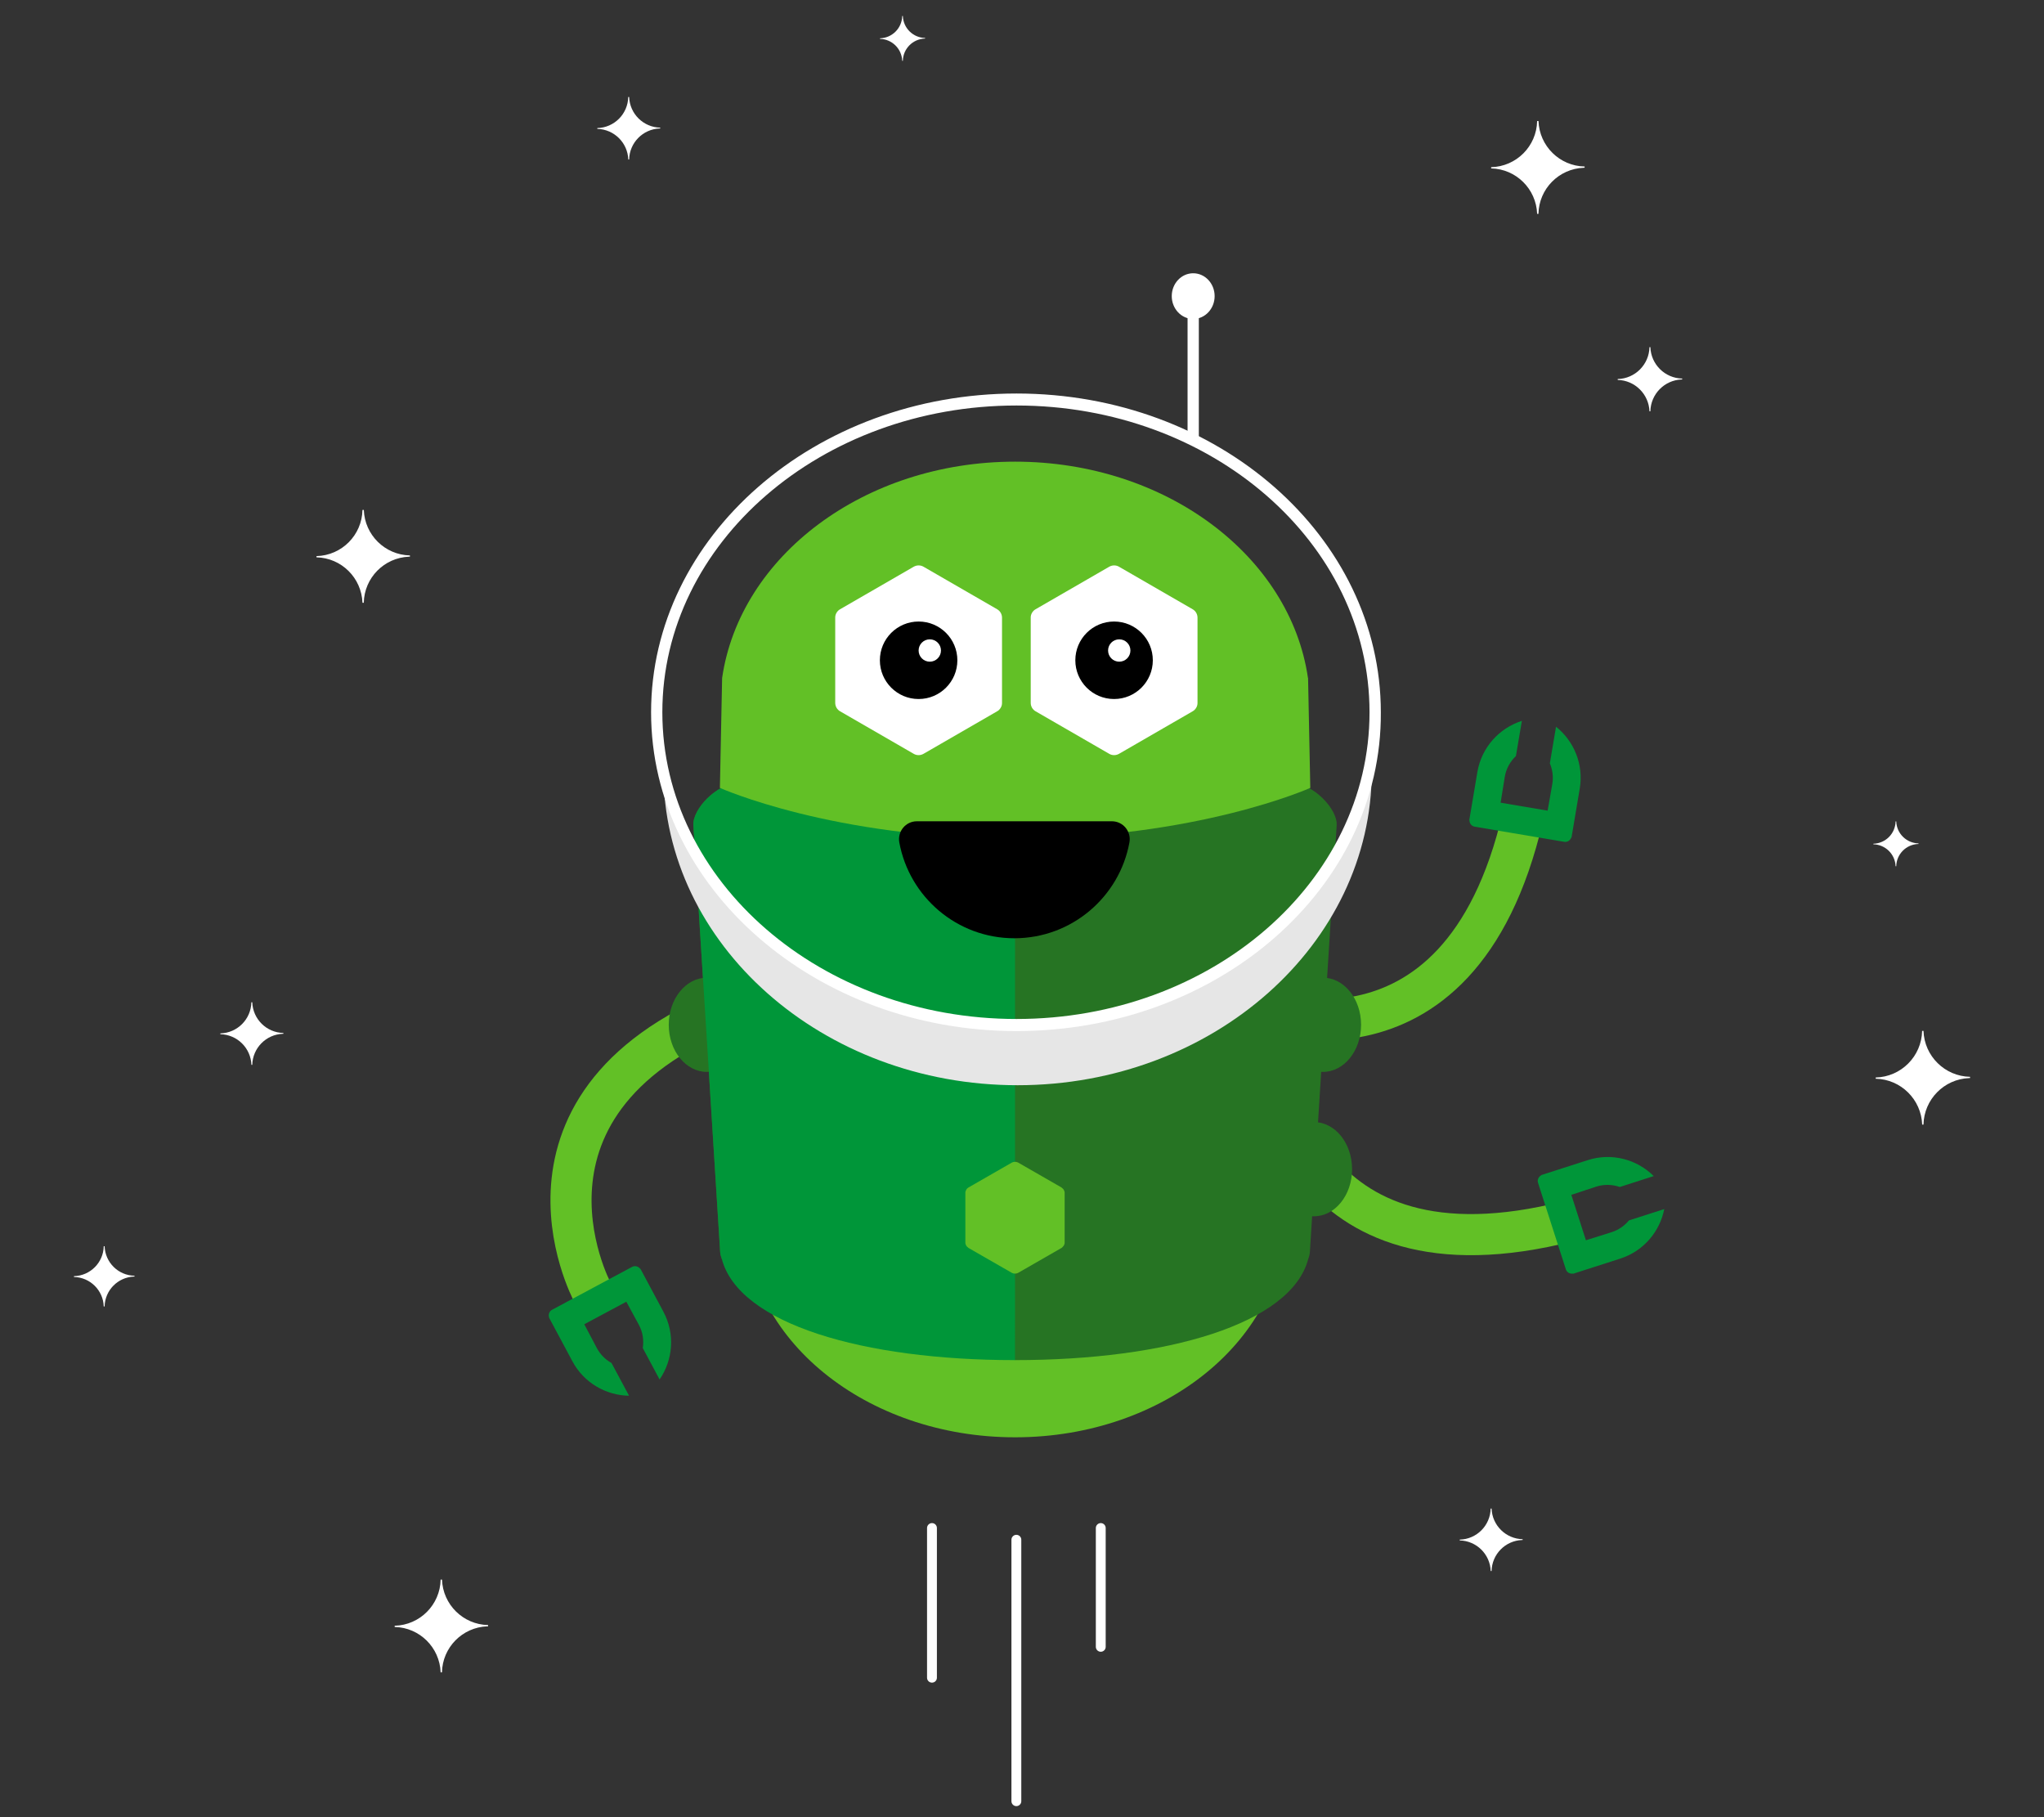 <?xml version="1.0" encoding="UTF-8"?><svg id="artwork" xmlns="http://www.w3.org/2000/svg" viewBox="0 0 450 400"><rect x="0" y="0" width="450" height="400" fill="#333333" stroke="none"/><defs><style>.cls-1{fill:#009639;}.cls-2{fill:#e6e6e6;}.cls-3{fill:#fff;}.cls-4{fill:#62c026;}.cls-5{fill:#267423;}.cls-6{stroke:#fff;stroke-linecap:round;stroke-miterlimit:10;stroke-width:2.17px;}.cls-6,.cls-7{fill:none;}.cls-7{stroke:#62c026;stroke-linejoin:round;stroke-width:9.05px;}</style></defs><path class="cls-3" d="M69.68,122.68c5.5,.13,9.92,4.52,10.12,10h.29c.11-5.49,4.48-9.92,9.95-10.14,.07,0,.14-.01,.21-.01v-.27c-5.51-.11-9.96-4.52-10.15-10.01h-.3c-.11,5.55-4.57,10.02-10.12,10.16v.29Z"/><path class="cls-3" d="M328.29,37.07c5.5,.13,9.92,4.52,10.12,10h.29c.11-5.49,4.48-9.92,9.95-10.14,.07,0,.14-.01,.21-.01v-.27c-5.51-.11-9.96-4.52-10.15-10.01h-.3c-.11,5.55-4.57,10.02-10.12,10.16v.29Z"/><path class="cls-3" d="M86.89,358.13c5.5,.13,9.92,4.52,10.12,10h.29c.11-5.49,4.48-9.92,9.95-10.14,.07,0,.14-.01,.21-.01v-.27c-5.51-.11-9.96-4.52-10.15-10.01h-.3c-.11,5.55-4.57,10.02-10.12,10.16v.29Z"/><path class="cls-3" d="M48.52,227.65c3.71,.09,6.7,3.05,6.83,6.75h.19c.08-3.7,3.03-6.69,6.71-6.84,.05,0,.09,0,.14,0v-.18c-3.72-.08-6.72-3.05-6.85-6.76h-.2c-.08,3.74-3.09,6.76-6.83,6.85v.19Z"/><path class="cls-3" d="M16.28,281.09c3.57,.08,6.44,2.93,6.56,6.49h.19c.07-3.56,2.91-6.43,6.45-6.58,.05,0,.09,0,.13,0v-.18c-3.58-.07-6.46-2.93-6.58-6.5h-.19c-.07,3.6-2.97,6.5-6.56,6.59v.19Z"/><path class="cls-3" d="M131.5,28.37c3.7,.09,6.69,3.05,6.82,6.74h.19c.08-3.7,3.02-6.68,6.7-6.83,.05,0,.09,0,.14,0v-.18c-3.71-.08-6.71-3.05-6.84-6.75h-.2c-.08,3.74-3.08,6.75-6.81,6.84v.19Z"/><path class="cls-3" d="M412.44,185.85c2.65,.06,4.79,2.18,4.89,4.83h.14c.05-2.65,2.17-4.79,4.8-4.9,.03,0,.07,0,.1,0v-.13c-2.66-.06-4.81-2.18-4.9-4.84h-.14c-.06,2.68-2.21,4.84-4.89,4.91v.14Z"/><path class="cls-3" d="M193.74,8.56c2.65,.06,4.79,2.18,4.89,4.83h.14c.05-2.65,2.17-4.79,4.8-4.9,.03,0,.07,0,.1,0v-.13c-2.66-.06-4.81-2.18-4.9-4.84h-.14c-.06,2.68-2.21,4.84-4.89,4.91v.14Z"/><path class="cls-3" d="M356.14,83.63c3.8,.09,6.86,3.13,7,6.91h.2c.08-3.8,3.1-6.86,6.87-7.01,.05,0,.09,0,.14-.01v-.19c-3.81-.08-6.88-3.12-7.01-6.92h-.2c-.08,3.83-3.16,6.93-6.99,7.02v.2Z"/><path class="cls-3" d="M321.37,339.08c3.7,.09,6.69,3.05,6.82,6.74h.19c.08-3.7,3.02-6.68,6.7-6.83,.05,0,.09,0,.14,0v-.18c-3.71-.08-6.71-3.05-6.84-6.75h-.2c-.08,3.74-3.08,6.75-6.81,6.84v.19Z"/><path class="cls-3" d="M412.96,237.45c5.55,.13,10.02,4.57,10.22,10.1h.29c.11-5.54,4.53-10.02,10.04-10.24,.07,0,.14-.01,.21-.01v-.27c-5.57-.12-10.06-4.56-10.25-10.11h-.3c-.12,5.6-4.62,10.12-10.22,10.26v.29Z"/><line class="cls-6" x1="223.76" y1="338.93" x2="223.76" y2="396.48"/><line class="cls-6" x1="205.18" y1="336.35" x2="205.18" y2="369.3"/><line class="cls-6" x1="242.34" y1="336.35" x2="242.34" y2="362.5"/><g><ellipse class="cls-3" cx="262.69" cy="65.18" rx="4.72" ry="5.03"/><g><path class="cls-7" d="M274.8,221.66s46.3,19.17,60.46-41.87"/><path class="cls-1" d="M345.93,184.34c-.22,.65-.86,1.08-1.56,.96l-19.71-3.33c-.7-.12-1.16-.74-1.15-1.42h-.04s.01-.09,.03-.21c.06-.33-.02,.11,.15-.87,.51-3.01,1.37-8.1,1.6-9.51,.93-5.48,4.85-9.7,9.8-11.28l-1.31,7.74c-1.24,1.18-2.14,2.74-2.45,4.57-.05,.27-.92,5.7-.92,5.7l10.35,1.75s.91-5.17,1.03-5.86c.27-1.6,.04-3.16-.54-4.56l1.36-8.05c3.95,3.15,6.12,8.29,5.22,13.63-.25,1.46-1.12,6.64-1.63,9.68-.17,.99-.09,.54-.15,.87l-.03,.21h-.04Z"/></g><g><path class="cls-7" d="M280.43,234.37s4.29,49.93,65,34.41"/><path class="cls-1" d="M346.3,280.34c-.68,.11-1.36-.27-1.57-.94l-6.12-19.03c-.22-.67,.12-1.37,.73-1.68v-.04s.07-.03,.19-.06c.32-.1-.11,.04,.84-.27,2.9-.93,7.82-2.51,9.18-2.95,5.29-1.7,10.84-.16,14.53,3.51l-7.47,2.4c-1.62-.56-3.42-.64-5.18-.08-.26,.08-5.49,1.81-5.49,1.81l3.21,10s5.01-1.57,5.68-1.79c1.55-.5,2.83-1.42,3.79-2.58l7.78-2.5c-.98,4.96-4.54,9.25-9.7,10.91-1.41,.45-6.41,2.06-9.34,3-.95,.31-.52,.17-.84,.27l-.2,.06v-.04Z"/></g><g><path class="cls-7" d="M130.4,284.39s-23.73-44.14,35.58-64.36"/><path class="cls-1" d="M120.9,290.02c-.23-.65,.02-1.38,.64-1.71l17.62-9.44c.62-.33,1.37-.13,1.78,.42l.04-.02,.1,.18c.16,.3-.05-.1,.42,.78,1.44,2.69,3.88,7.24,4.55,8.5,2.62,4.9,2.11,10.64-.84,14.92l-3.7-6.92c.26-1.7,.02-3.48-.86-5.11-.13-.24-2.76-5.08-2.76-5.08l-9.26,4.96s2.44,4.65,2.78,5.26c.77,1.43,1.9,2.53,3.22,3.27l3.86,7.2c-5.05-.07-9.92-2.81-12.47-7.58-.7-1.3-3.18-5.93-4.63-8.65-.47-.88-.26-.48-.42-.78l-.1-.18,.04-.02Z"/></g><ellipse class="cls-5" cx="291.25" cy="225.58" rx="8.4" ry="10.37"/><ellipse class="cls-5" cx="289.27" cy="257.36" rx="8.4" ry="10.37"/><ellipse class="cls-5" cx="155.63" cy="225.58" rx="8.4" ry="10.37"/><path class="cls-4" d="M282.92,268.05c0-26.69-26.62-48.33-59.45-48.33s-59.45,21.64-59.45,48.33,26.62,48.33,59.45,48.33c.02,0,.05,0,.07,0,.02,0,.05,0,.07,0,0,0,0,0,0,0,32.77-.06,59.3-21.67,59.3-48.32Z"/><path class="cls-5" d="M223.47,299.39c33.36,0,60.84-7.94,64.56-22.31,.19-.49,.32-.99,.35-1.51l5.9-93.93c.21-3.54-5.14-9.14-9.81-9.3l-52.37,2.74c-4.67-.16-12.32-.16-16.99,0l-52.66-2.74c-4.67,.16-10.02,5.76-9.81,9.3l5.9,93.93c.03,.52,.17,1.02,.35,1.51"/><path class="cls-1" d="M223.47,174.96c-3.03,0-6.05,.04-8.35,.12l-52.66-2.74c-4.67,.16-10.02,5.76-9.81,9.3l5.9,93.93c.03,.52,.17,1.02,.35,1.51,3.72,14.37,31.2,22.31,64.56,22.31"/><path class="cls-4" d="M287.96,149.25c-3.89-26.84-31.27-47.63-64.49-47.63s-60.6,20.8-64.49,47.63l-.49,24.18s24.85,11.17,64.99,11.17,64.99-11.17,64.99-11.17l-.49-24.18Z"/><path class="cls-3" d="M184.16,155.78c.2,.34,.47,.61,.79,.79l16.21,9.36h0c.32,.19,.68,.29,1.08,.29s.76-.11,1.08-.29l16.21-9.36c.32-.18,.59-.45,.79-.79,.2-.34,.29-.71,.28-1.08v-18.72h0c0-.37-.09-.74-.28-1.08-.2-.34-.47-.61-.79-.79l-16.21-9.36h0c-.32-.19-.68-.29-1.08-.29s-.76,.11-1.08,.29h0s-16.21,9.36-16.21,9.36c-.32,.18-.6,.45-.79,.79-.2,.34-.29,.71-.28,1.08h0v18.72c0,.37,.09,.74,.28,1.08"/><circle cx="202.24" cy="145.34" r="8.53"/><circle class="cls-3" cx="204.7" cy="143.19" r="2.46"/><path class="cls-3" d="M227.2,155.78c.2,.34,.47,.61,.79,.79l16.21,9.36h0c.32,.19,.68,.29,1.08,.29s.76-.11,1.08-.29l16.21-9.36c.32-.18,.59-.45,.79-.79,.2-.34,.29-.71,.28-1.08v-18.72h0c0-.37-.09-.74-.28-1.08-.2-.34-.47-.61-.79-.79l-16.21-9.36h0c-.32-.19-.68-.29-1.08-.29s-.76,.11-1.08,.29h0s-16.21,9.36-16.21,9.36c-.32,.18-.6,.45-.79,.79-.2,.34-.29,.71-.28,1.08h0v18.72c0,.37,.09,.74,.28,1.08"/><circle cx="245.27" cy="145.34" r="8.53"/><circle class="cls-3" cx="246.41" cy="143.19" r="2.46"/><g><path class="cls-1" d="M212.61,155.2s0,.26,0,0h0Zm-13.91,0h0Zm13.41-1.32h0Z"/><path class="cls-1" d="M244.15,167.12h0Zm6.7-11.92s0,.26,0,0h0Zm-13.91,0h0Zm13.16-1.32h0Zm-5.96-2.91h0Z"/><path class="cls-2" d="M146.06,169.77c0,38.13,35.01,69.11,77.97,69.11s77.97-30.98,77.97-69.11c0,0-11.42,54.02-77.97,55.61,0,0-55.37,2.91-76.48-50.05l-1.49-5.56Z"/><path class="cls-3" d="M223.79,226.96c-44.2,0-80.45-31.51-80.45-70.17s36.01-70.17,80.45-70.17,80.21,31.51,80.21,70.17c.25,38.66-35.76,70.17-80.21,70.17Zm0-137.7c-42.96,0-77.97,30.19-77.97,67.52s35.01,67.52,77.97,67.52,77.72-30.19,77.72-67.52-34.76-67.52-77.72-67.52Z"/><rect class="cls-3" x="261.45" y="64.77" width="2.48" height="31.78"/></g><path d="M244.79,180.78c2.46,0,4.3,2.24,3.86,4.66-2.19,11.99-12.7,21.09-25.33,21.09s-23.13-9.09-25.33-21.09c-.44-2.42,1.4-4.66,3.86-4.66h42.93Z"/><path class="cls-4" d="M212.73,274.2c.1,.2,.31,.31,.51,.51l9.56,5.49h0c.41,.2,.92,.2,1.32,0l9.56-5.49c.2-.1,.31-.31,.51-.51,.1-.2,.2-.41,.2-.61v-11.09h0c0-.2-.1-.41-.2-.61s-.31-.31-.51-.51l-9.56-5.49h0c-.41-.2-.92-.2-1.32,0h0l-9.56,5.49c-.2,.1-.41,.31-.51,.51s-.2,.41-.2,.61h0v11.09c0,.2,.1,.41,.2,.61"/></g></svg>